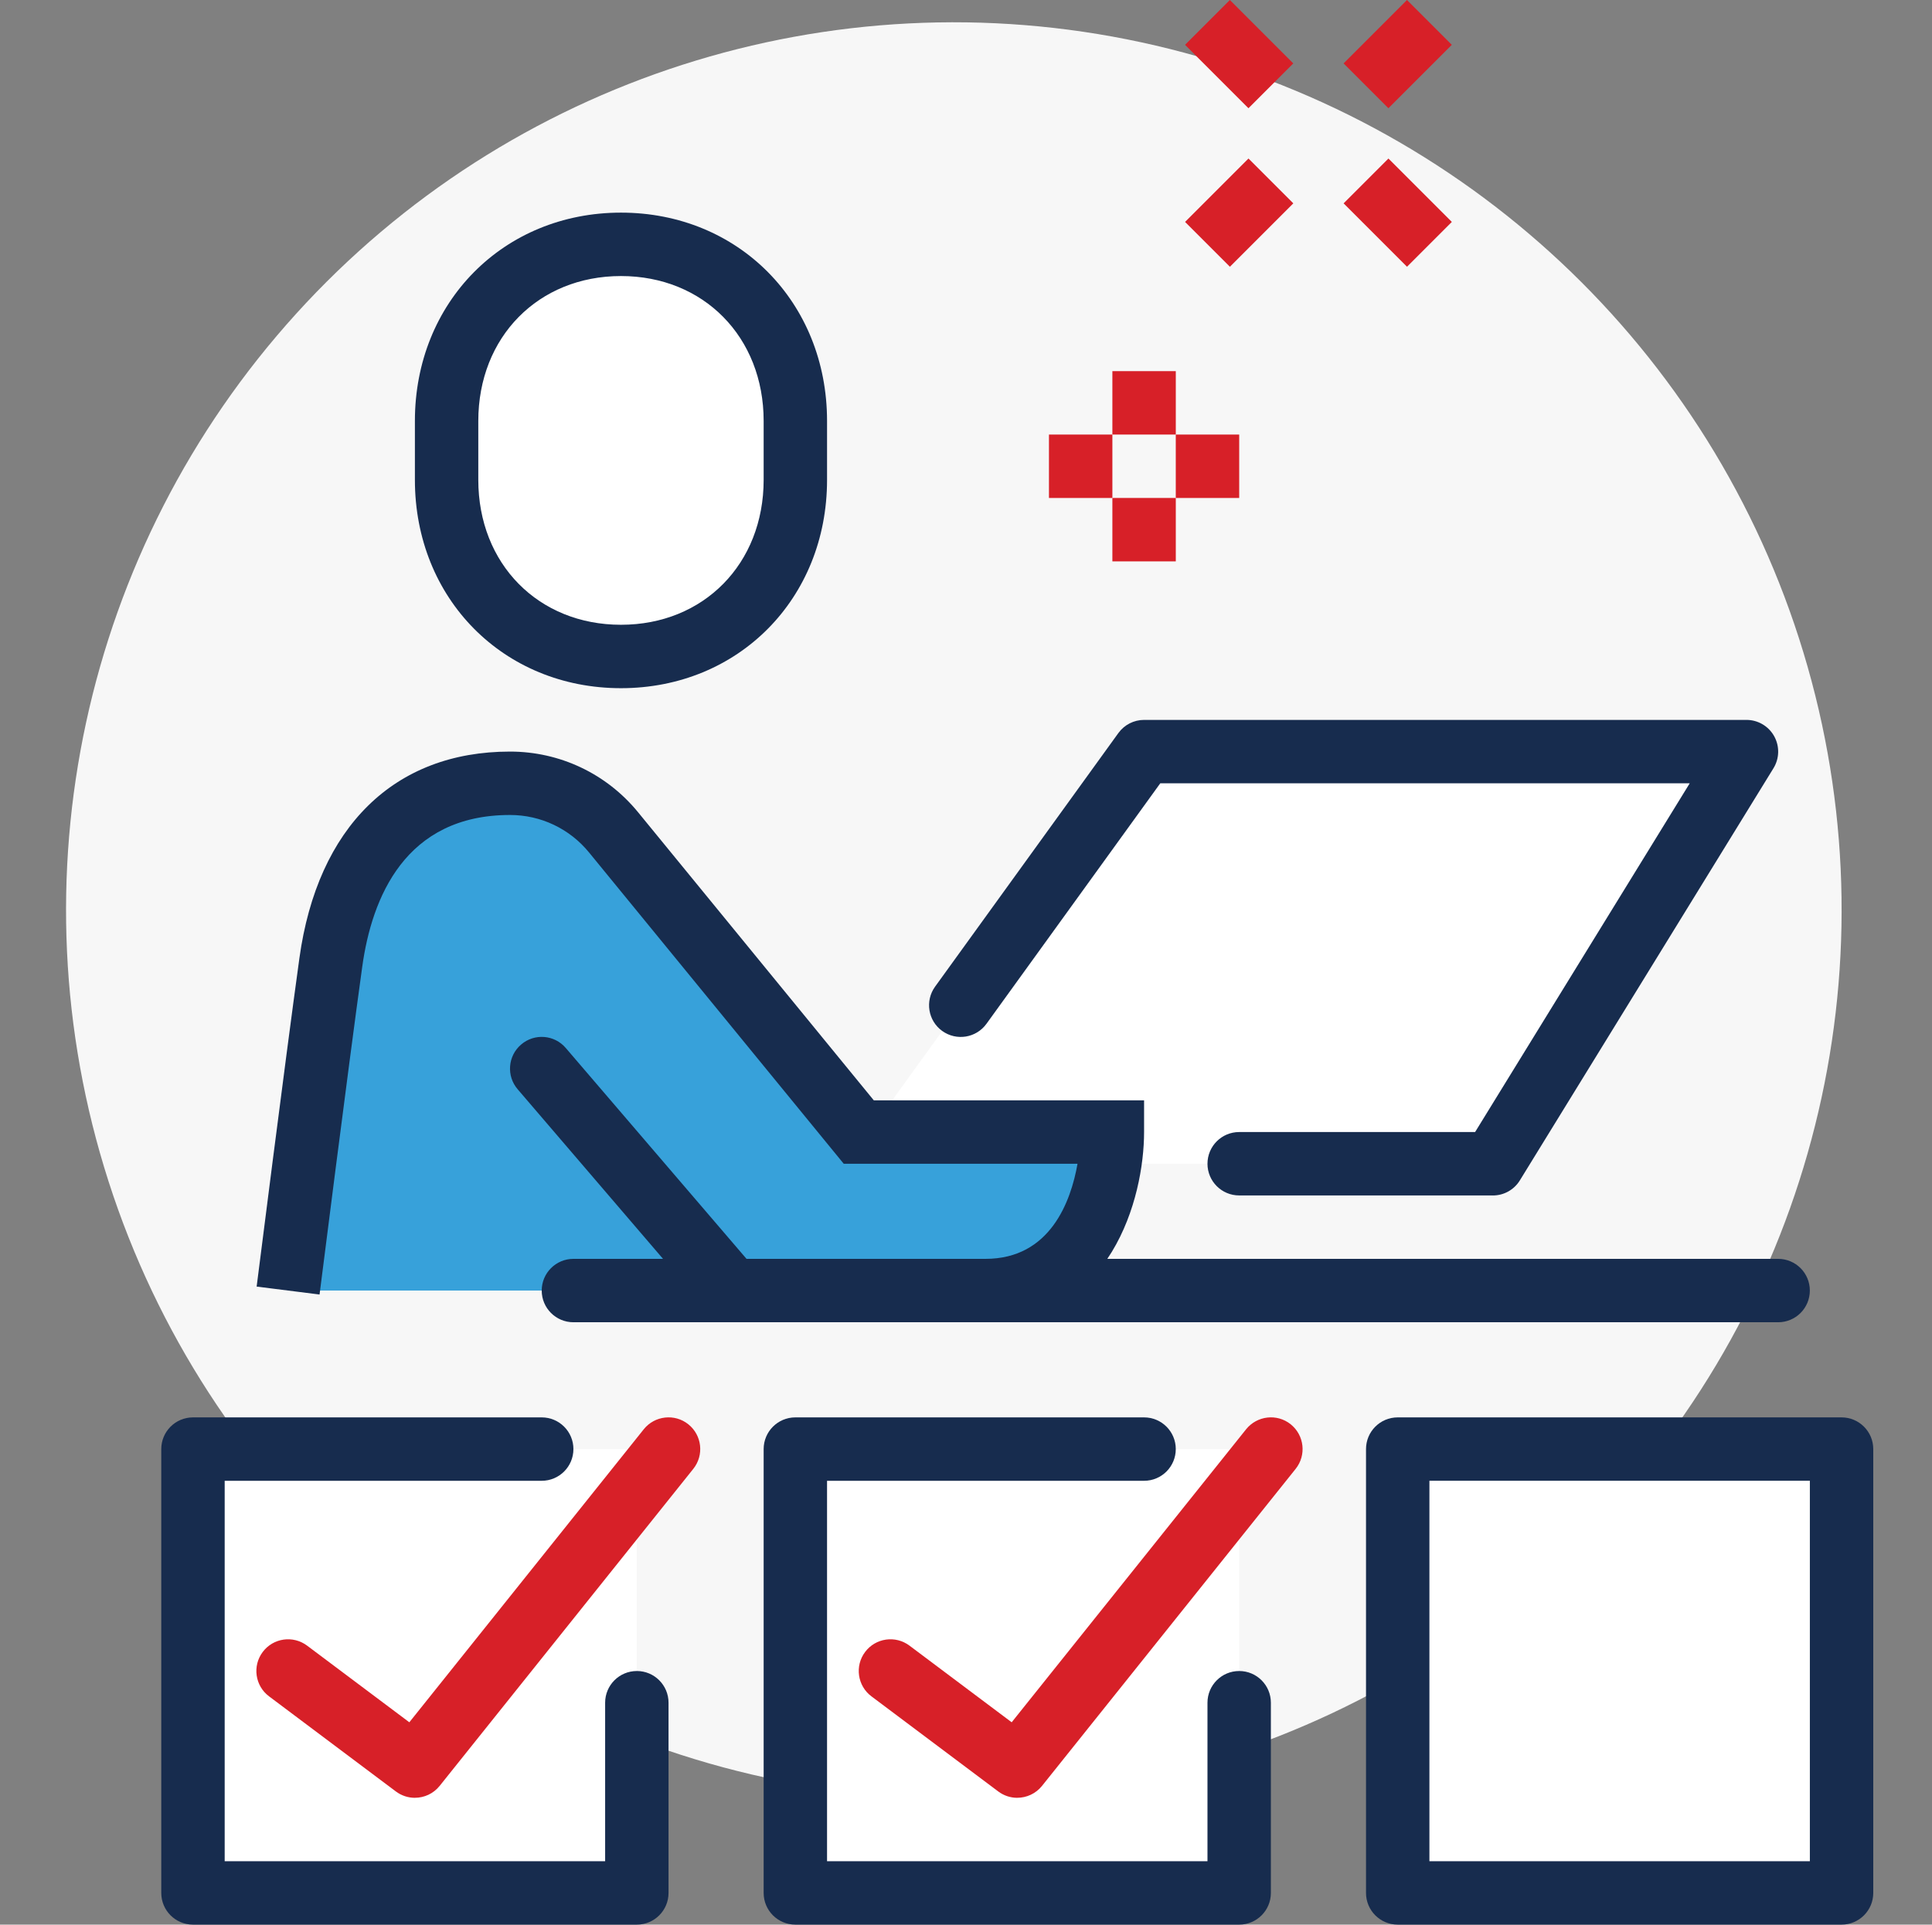 <?xml version="1.0" encoding="UTF-8"?><svg id="a" xmlns="http://www.w3.org/2000/svg" width="100.381" height="100" viewBox="0 0 100.381 100"><rect x="0" y="0" width="100.381" height="100" fill="#808080" stroke="none"/><defs><style>.b{fill:#f7f7f7;}.c{fill:#fff;}.d{fill:#d72028;}.e{fill:#172c4e;}.f{fill:#37a1da;}</style></defs><circle class="b" cx="49.558" cy="47.285" r="46.126" transform="translate(-7.131 85.732) rotate(-77.801)"/><rect class="c" x="72.621" y="75.291" width="23.061" height="23.061"/><rect class="c" x="41.324" y="75.291" width="23.061" height="23.061"/><rect class="c" x="10.026" y="75.291" width="23.061" height="23.061"/><polygon class="c" points="59.443 39.052 43.975 60.466 77.563 60.466 90.741 39.052 59.443 39.052"/><path class="e" d="M64.385,100h-23.061c-.91,0-1.647-.737-1.647-1.647v-23.061c0-.91,.738-1.647,1.647-1.647h18.119c.91,0,1.647,.737,1.647,1.647s-.737,1.647-1.647,1.647h-16.472v19.767h19.766v-8.236c0-.91,.737-1.647,1.647-1.647s1.647,.737,1.647,1.647v9.883c0,.91-.737,1.647-1.647,1.647Z"/><path class="d" d="M52.852,93.411c-.344,0-.69-.108-.986-.33l-6.589-4.942c-.728-.545-.875-1.578-.329-2.305,.545-.729,1.577-.875,2.306-.33l5.31,3.983,12.181-15.226c.571-.706,1.604-.827,2.316-.257,.709,.57,.825,1.605,.257,2.316l-13.178,16.472c-.325,.405-.804,.618-1.288,.618Z"/><path class="e" d="M95.682,100h-23.061c-.91,0-1.647-.737-1.647-1.647v-23.061c0-.91,.737-1.647,1.647-1.647h23.061c.91,0,1.647,.737,1.647,1.647v23.061c0,.91-.737,1.647-1.647,1.647Zm-21.414-3.295h19.767v-19.767h-19.767v19.767Z"/><path class="e" d="M33.088,100H10.026c-.91,0-1.647-.737-1.647-1.647v-23.061c0-.91,.738-1.647,1.647-1.647H28.146c.91,0,1.647,.737,1.647,1.647s-.738,1.647-1.647,1.647H11.674v19.767H31.441v-8.236c0-.91,.738-1.647,1.647-1.647s1.647,.737,1.647,1.647v9.883c0,.91-.738,1.647-1.647,1.647Z"/><path class="d" d="M21.556,93.411c-.345,0-.692-.108-.988-.33l-6.589-4.942c-.728-.545-.875-1.578-.329-2.305,.545-.729,1.577-.875,2.306-.33l5.312,3.983,12.181-15.226c.568-.708,1.607-.824,2.315-.257,.711,.57,.826,1.605,.257,2.316l-13.178,16.472c-.324,.405-.803,.618-1.287,.618Z"/><path class="f" d="M44.618,58.819l-12.739-15.57c-1.32-1.613-3.295-2.55-5.38-2.55-4.884,0-8.442,3.037-9.31,9.311-.75,5.413-2.22,17.045-2.22,17.045H51.207c6.589,0,6.589-8.236,6.589-8.236h-13.178Z"/><path class="e" d="M77.562,62.113h-13.178c-.91,0-1.647-.737-1.647-1.647s.737-1.647,1.647-1.647h12.258l11.151-18.12h-27.509l-9.031,12.497c-.534,.737-1.562,.902-2.3,.37-.737-.532-.902-1.562-.37-2.3l9.525-13.179c.31-.428,.806-.682,1.335-.682h31.298c.597,0,1.147,.323,1.438,.844s.278,1.158-.035,1.667l-13.178,21.416c-.299,.487-.83,.783-1.403,.783Z"/><path class="e" d="M92.388,68.702H29.793c-.91,0-1.647-.737-1.647-1.647s.738-1.647,1.647-1.647h62.594c.91,0,1.647,.737,1.647,1.647s-.737,1.647-1.647,1.647Z"/><g><path class="c" d="M32.264,34.11c-5.353,0-9.06-4.109-9.06-9.177v-3.06c0-5.068,3.707-9.177,9.06-9.177s9.06,4.109,9.06,9.177v3.061c0,5.068-3.707,9.177-9.06,9.177Z"/><path class="e" d="M32.264,35.757c-6.104,0-10.707-4.653-10.707-10.824v-3.06c0-6.171,4.603-10.825,10.707-10.825s10.707,4.654,10.707,10.825v3.06c0,6.171-4.603,10.824-10.707,10.824Zm0-21.414c-4.295,0-7.413,3.167-7.413,7.53v3.06c0,4.363,3.118,7.529,7.413,7.529s7.413-3.167,7.413-7.529v-3.06c0-4.363-3.118-7.53-7.413-7.53Z"/></g><path class="e" d="M51.207,68.702h-13.935l-10.377-12.107c-.592-.69-.512-1.729,.179-2.321,.69-.595,1.731-.516,2.323,.179l9.39,10.955h12.419c3.359,0,4.435-2.987,4.779-4.942h-12.148l-13.233-16.175c-1.012-1.236-2.508-1.946-4.105-1.946-5.444,0-7.181,4.29-7.679,7.89-.749,5.407-2.217,17.024-2.217,17.026l-3.269-.412s1.472-11.646,2.222-17.066c.945-6.821,4.933-10.732,10.943-10.732,2.59,0,5.016,1.149,6.655,3.154l12.246,14.967h14.043v1.647c0,3.418-1.721,9.883-8.236,9.883Z"/><g><rect class="d" x="57.796" y="19.284" width="3.295" height="3.295"/><rect class="d" x="57.796" y="25.873" width="3.295" height="3.295"/><rect class="d" x="54.501" y="22.579" width="3.295" height="3.295"/><rect class="d" x="61.09" y="22.579" width="3.295" height="3.295"/></g><g><rect class="d" x="62.055" y="9.401" width="4.659" height="3.294" transform="translate(11.046 48.763) rotate(-45)"/><rect class="d" x="70.291" y="1.165" width="4.659" height="3.294" transform="translate(19.282 52.174) rotate(-45)"/><rect class="d" x="70.974" y="8.719" width="3.294" height="4.659" transform="translate(13.458 54.587) rotate(-45)"/><rect class="d" x="62.737" y=".482" width="3.294" height="4.659" transform="translate(16.869 46.35) rotate(-45)"/></g></svg>